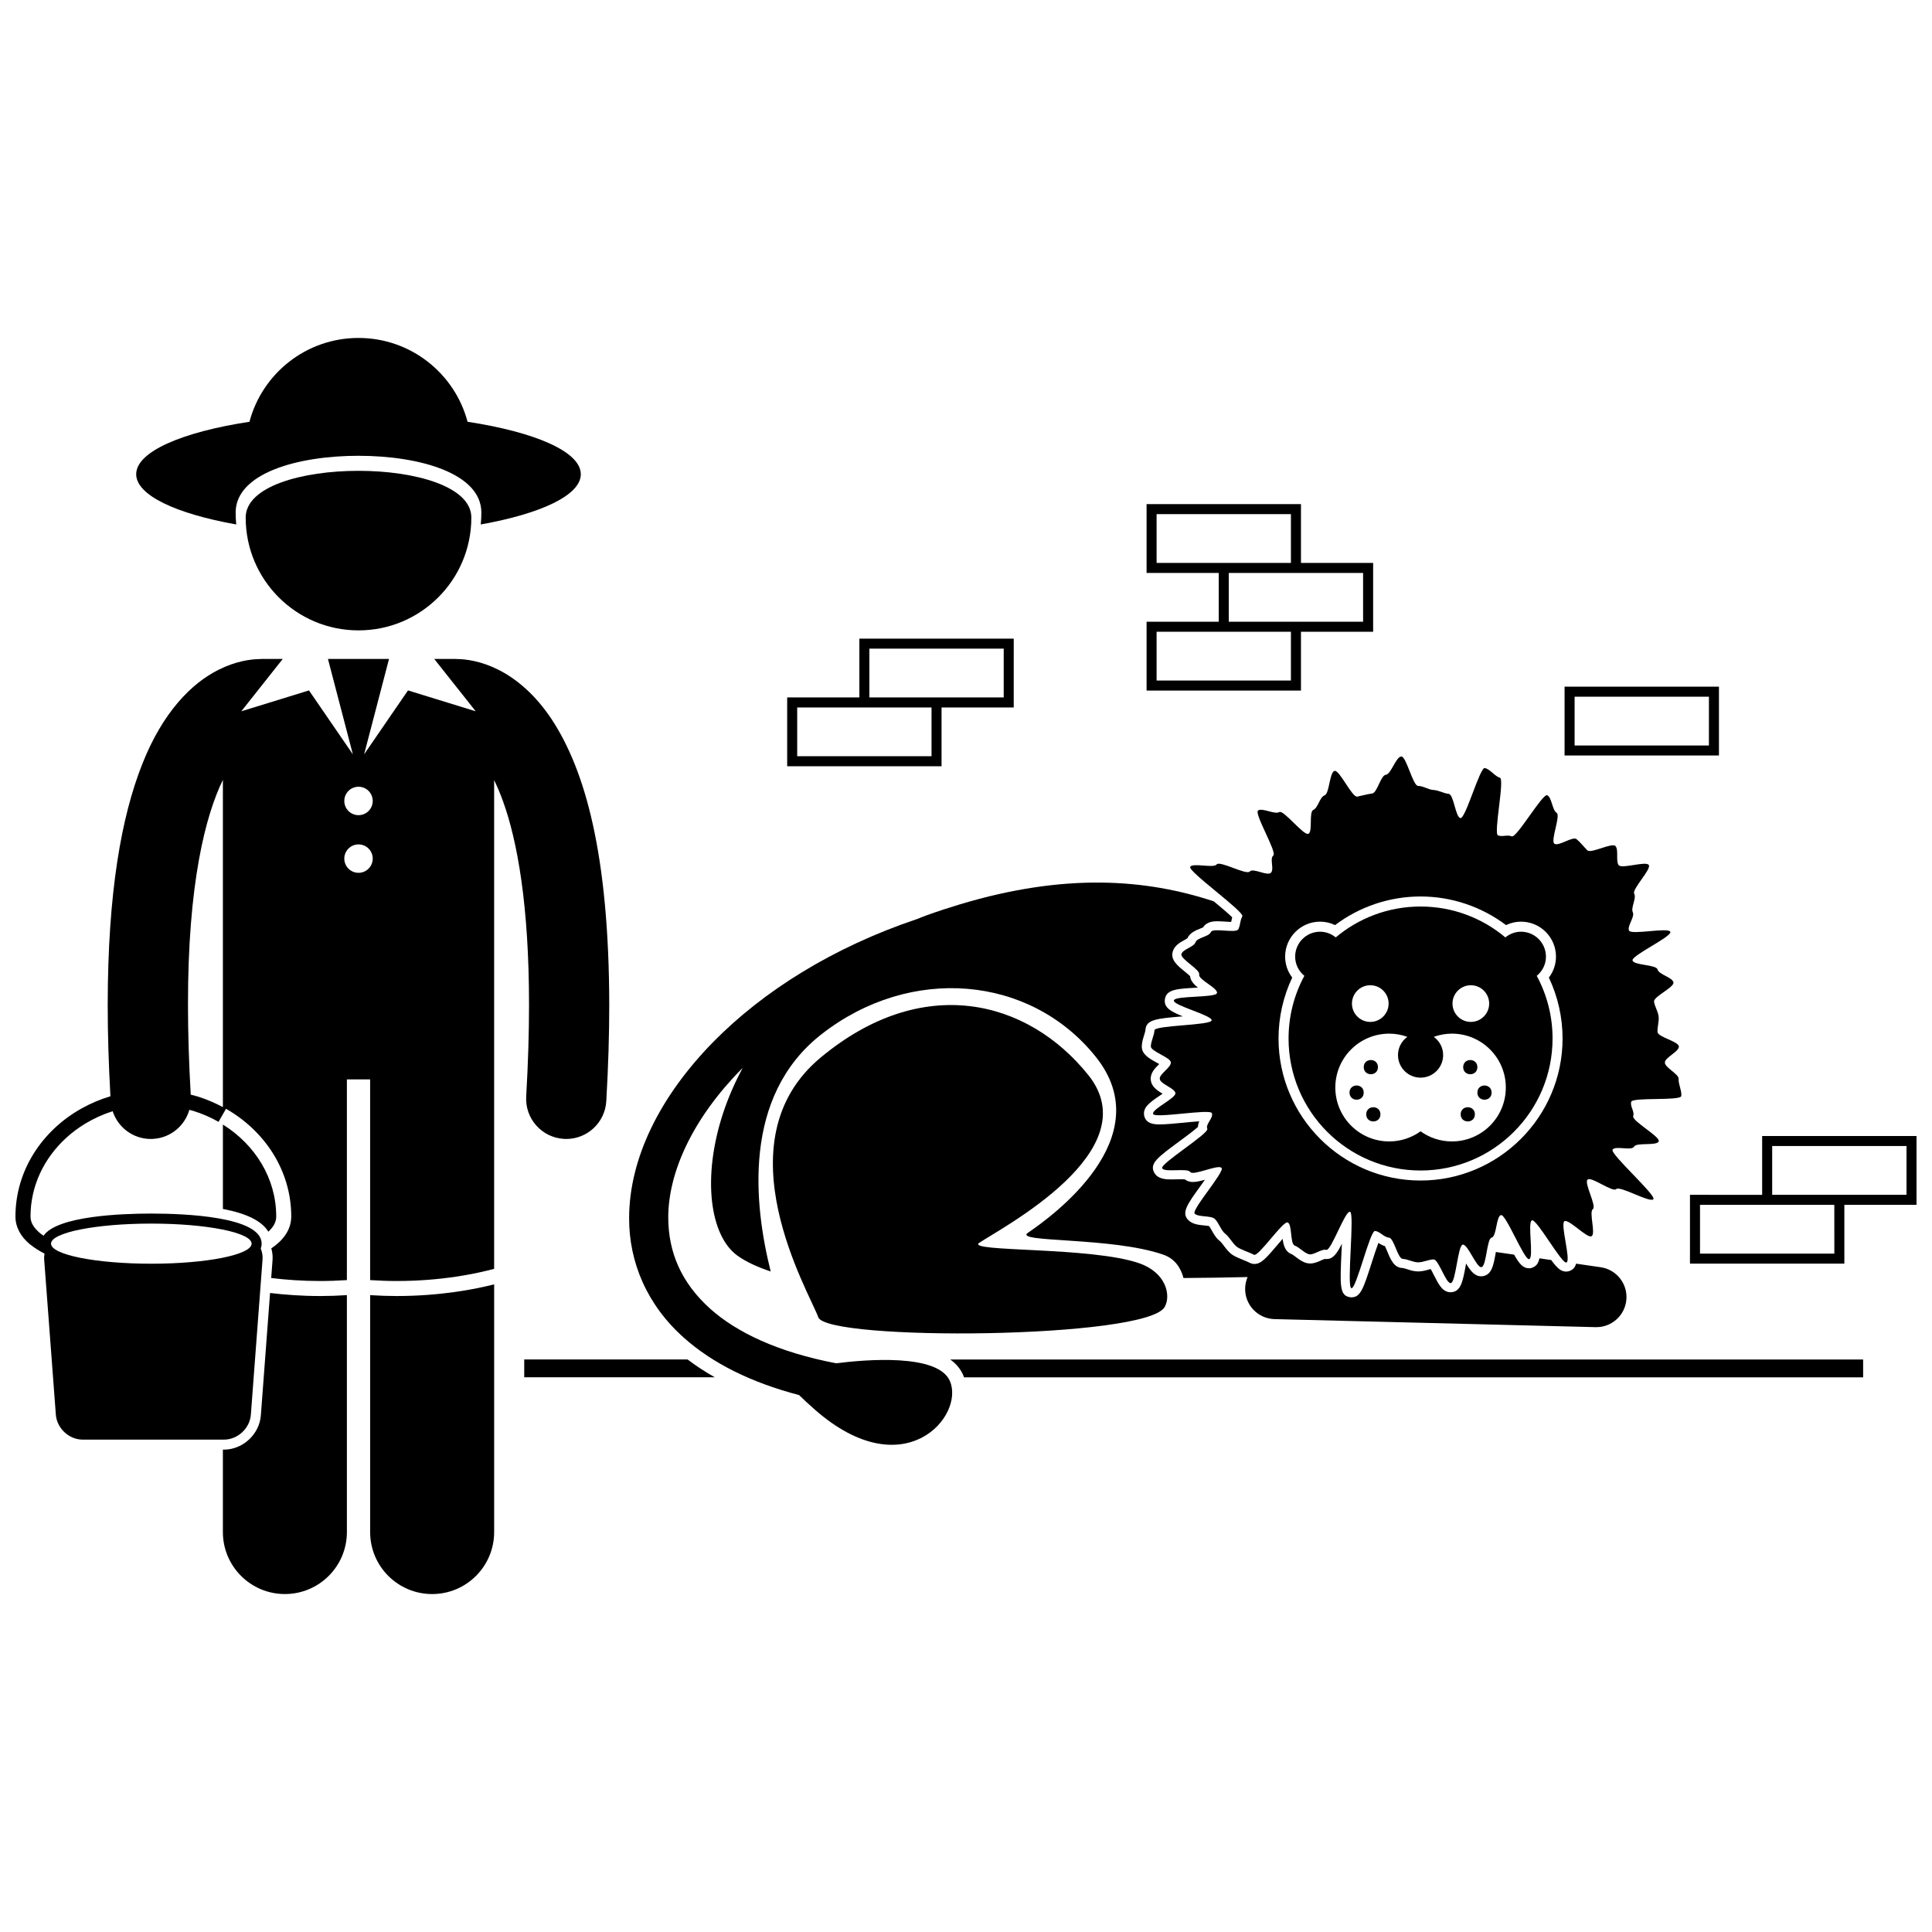 <?xml version="1.0" encoding="UTF-8"?>
<!-- Uploaded to: SVG Repo, www.svgrepo.com, Generator: SVG Repo Mixer Tools -->
<svg width="800px" height="800px" version="1.1" viewBox="144 144 512 512" xmlns="http://www.w3.org/2000/svg">
 <defs>
  <clipPath id="b">
   <path d="m148.09 318h157.91v208h-157.91z"/>
  </clipPath>
  <clipPath id="a">
   <path d="m591 445h60.902v34h-60.902z"/>
  </clipPath>
 </defs>
 <path d="m399.3 508.51c0.066 0.16 0.105 0.328 0.168 0.492h238.28v-4.723h-241.93c1.609 1.141 2.766 2.551 3.481 4.231z"/>
 <path d="m333.43 509c-2.574-1.461-4.988-3.031-7.219-4.723h-43.285v4.723z"/>
 <path d="m387.02 387.56c-22.391 7.523-40.797 19.148-53.977 32.543-14.035 14.305-22.281 30.715-22.32 46.656-0.051 11.758 4.773 23.125 14.57 31.805 7.426 6.609 17.535 11.762 30.473 15.145 1.207 1.188 2.617 2.496 4.305 3.969 23.52 20.531 39.617 1.637 35.676-7.656-3.133-7.379-22.371-5.727-30.152-4.734-15.453-2.953-26.375-8.188-33.395-14.465-7.731-6.961-11.055-15.023-11.105-24.062-0.039-12.203 6.621-26.461 19.352-39.383 0.121-0.121 0.25-0.242 0.367-0.359-2.133 3.969-3.852 7.953-5.144 11.855-5.672 17.121-3.543 32.605 3.746 37.875 2.254 1.629 5.289 3.023 8.828 4.207-4.43-17.66-7.602-46.445 13.492-62.895 23.559-18.367 55.281-15.648 72.625 5.969 17.348 21.609-11.832 42.516-17.953 46.676-3.926 2.664 22.355 1.035 35.938 5.816 2.992 1.051 4.574 3.449 5.297 6.168 5.801-0.043 11.617-0.125 16.992-0.258-0.398 0.914-0.633 1.918-0.656 2.973-0.109 4.402 3.375 8.062 7.777 8.172l85.109 2.133h0.199c4.125 0 7.598-3.172 7.945-7.305 0.359-4.195-2.629-7.965-6.797-8.57l-6.535-0.953c-0.219 0.855-0.691 1.488-1.551 1.875-0.336 0.148-0.699 0.227-1.07 0.227-1.324 0-2.301-0.805-3.973-3.062l-3.121-0.453c-0.246 1.25-0.805 2.133-1.984 2.508l-0.418 0.125h-0.371c-1.543 0-2.527-1.109-3.93-3.606l-4.836-0.703c-0.035 0.184-0.066 0.363-0.094 0.52-0.531 2.953-0.992 5.504-3.348 5.883l-0.254 0.035h-0.191c-1.785 0-2.871-1.492-4.008-3.387-0.035 0.184-0.066 0.355-0.094 0.516-0.758 4.152-1.262 6.898-3.789 7.09l-0.125 0.008h-0.086c-2.133 0-3.168-2.055-4.391-4.461-0.246-0.48-0.598-1.184-0.891-1.684-0.184 0.047-0.375 0.098-0.566 0.152-0.816 0.227-1.738 0.48-2.769 0.48-1.082 0-2.023-0.305-2.856-0.574-0.492-0.156-0.996-0.324-1.309-0.336-2.219-0.082-3.113-2.234-3.977-4.312-0.18-0.434-0.453-1.086-0.66-1.496-0.68-0.191-1.246-0.52-1.727-0.836-0.547 1.441-1.242 3.594-1.762 5.219-2.211 6.879-2.957 9.195-5.367 9.191h-0.219l-0.188-0.031c-2.789-0.445-2.664-3.035-2.207-12.664 0.023-0.469 0.047-0.977 0.074-1.496-1.363 2.695-2.363 4.051-4.09 4.051l-0.371-0.008-0.082-0.023c-0.234 0.07-0.656 0.258-0.957 0.391-0.859 0.387-1.836 0.82-2.922 0.82-0.387 0-0.762-0.059-1.117-0.172-1.078-0.34-1.926-0.984-2.672-1.551-0.406-0.309-0.863-0.656-1.137-0.762-1.68-0.641-2.133-2.332-2.359-4.051-0.473 0.539-0.938 1.09-1.316 1.539-3.086 3.644-4.406 5.121-6.152 5.121-0.438 0-0.867-0.105-1.25-0.309-0.414-0.219-1.051-0.477-1.668-0.73-0.977-0.391-1.98-0.801-2.797-1.309-0.984-0.617-1.703-1.566-2.398-2.484-0.32-0.418-0.801-1.051-1.027-1.219-0.988-0.73-1.621-1.852-2.18-2.84-0.203-0.367-0.5-0.887-0.695-1.145-0.32-0.078-0.957-0.141-1.363-0.18-1.445-0.145-3.086-0.309-4.176-1.434-1.871-1.926-0.238-4.191 3.344-9.145 0.332-0.461 0.711-0.984 1.094-1.523-1.18 0.328-2.273 0.59-3.184 0.59-1.008 0-1.691-0.328-2.141-0.691-0.172-0.02-0.457-0.035-0.918-0.035-0.402 0-0.832 0.012-1.266 0.023-0.477 0.012-0.953 0.023-1.402 0.023-1.246 0-3.555 0-4.527-1.793-1.309-2.418 0.852-4.016 6.625-8.277 1.637-1.207 3.988-2.941 4.957-3.852 0.02-0.531 0.156-1.027 0.336-1.477-1.223 0.078-2.695 0.223-4.144 0.363-2.309 0.223-4.691 0.457-6.336 0.457-1.07 0-3.566 0-4.086-2.231-0.516-2.242 1.535-3.637 3.914-5.254 0.27-0.184 0.609-0.414 0.941-0.645-1.367-0.832-3.008-1.875-3.137-3.758-0.125-1.762 1.141-3.016 2.156-4.016 0.031-0.027 0.062-0.062 0.094-0.094-0.254-0.145-0.516-0.285-0.719-0.402-1.957-1.078-3.981-2.191-3.902-4.348 0.035-1.027 0.332-1.984 0.594-2.828 0.172-0.555 0.352-1.133 0.379-1.516 0.195-2.719 2.992-2.957 9.746-3.531 0.051-0.004 0.102-0.008 0.152-0.012-3.231-1.293-5.082-2.344-4.746-4.547 0.395-2.598 3.238-2.758 7.945-3.023 0.242-0.012 0.516-0.027 0.797-0.047-1.062-0.852-1.961-1.816-2.07-3.039-0.359-0.359-1.031-0.906-1.465-1.258-1.855-1.508-3.769-3.07-3.129-5.254 0.473-1.613 1.945-2.422 3.023-3.012 0.27-0.152 0.66-0.367 0.859-0.512 0.664-1.473 2.18-2.078 3.301-2.523 0.273-0.109 0.656-0.262 0.875-0.375 0.938-1.613 3.051-1.613 3.781-1.613 0.656 0 1.375 0.051 2.082 0.098 0.566 0.039 1.105 0.074 1.566 0.082 0.012-0.047 0.02-0.094 0.027-0.145 0.062-0.324 0.133-0.684 0.242-1.078-1.02-1.012-3.121-2.773-4.887-4.234-17.883-5.894-39.281-7.621-67.301 0.809-2.828 0.852-5.723 1.797-8.688 2.859-0.914 0.32-1.77 0.68-2.656 1.027z"/>
 <path d="m445.94 478.79c-12.664-4.457-46.102-2.938-42.441-5.422 5.707-3.879 45.086-24.324 28.91-44.473-16.176-20.152-44.07-27.012-70.953-4.613-26.879 22.398-2.852 62.41-0.613 68.793 2.238 6.391 87.062 5.793 91.82-2.731 1.707-3.062 0.379-9.059-6.723-11.555z"/>
 <path d="m473.23 386.85c-0.668 1.188-0.453 2.156-1.047 3.387-0.59 1.227-6.777-0.477-7.293 0.781-0.52 1.258-3.613 1.406-4.066 2.695-0.449 1.285-3.348 1.809-3.731 3.117-0.383 1.305 5.027 4.109 4.707 5.434-0.32 1.324 4.977 3.555 4.715 4.894-0.262 1.336-11.223 0.629-11.43 1.977-0.203 1.348 10.16 3.914 10.012 5.269-0.148 1.355-15.047 1.277-15.145 2.633-0.098 1.363-0.922 2.894-0.973 4.25-0.047 1.367 5.312 2.945 5.312 4.301 0 1.375-3.039 2.988-2.945 4.312 0.094 1.371 3.957 2.457 4.148 3.769 0.199 1.359-6.223 4.223-5.926 5.519 0.309 1.336 15.191-1.441 15.602-0.172 0.422 1.301-1.75 2.891-1.227 4.121 0.531 1.25-12.594 9.289-11.957 10.469 0.645 1.195 6.695-0.141 7.441 0.977 0.75 1.125 7.453-2.121 8.305-1.07 0.848 1.047-8.07 11.145-7.129 12.117 0.938 0.965 4.269 0.469 5.293 1.359 1.016 0.883 1.727 3.176 2.82 3.981 1.082 0.793 2.125 2.883 3.281 3.602 1.137 0.711 3.117 1.316 4.32 1.957 1.18 0.629 7.715-9.113 8.953-8.555 1.219 0.551 0.578 5.641 1.852 6.125 1.246 0.473 2.379 1.859 3.68 2.269 1.273 0.406 3.348-1.473 4.668-1.133 1.297 0.336 4.961-10.375 6.297-10.094 1.309 0.273-0.973 20.027 0.371 20.246 1.32 0.215 4.922-15.332 6.277-15.172 1.328 0.152 2.316 1.664 3.672 1.766 1.336 0.102 2.301 5.594 3.66 5.644 1.34 0.051 2.715 0.91 4.074 0.91s2.738-0.73 4.078-0.777c1.359-0.051 3.234 6.391 4.57 6.285 1.359-0.102 1.855-10.043 3.184-10.199 1.352-0.156 3.633 6.184 4.953 5.969 1.344-0.215 1.383-7.555 2.695-7.828 1.336-0.281 1.176-5.637 2.469-5.973 1.316-0.344 6.207 12.074 7.484 11.672 1.301-0.41-0.523-9.797 0.723-10.273 1.273-0.484 7.945 11.703 9.164 11.156 1.242-0.562-1.723-10.301-0.543-10.93 1.203-0.641 6.059 4.68 7.195 3.969 1.152-0.719-0.75-6.371 0.328-7.168 1.094-0.805-2.406-6.949-1.395-7.832 1.023-0.891 6.664 3.481 7.602 2.512 0.941-0.969 8.977 3.742 9.828 2.691 0.848-1.047-11.551-12.02-10.801-13.145 0.746-1.117 5.051 0.398 5.695-0.797 0.637-1.176 5.996-0.125 6.527-1.379 0.523-1.227-7.18-5.414-6.758-6.715 0.41-1.266-0.848-2.434-0.535-3.769 0.301-1.293 13.07-0.191 13.27-1.547 0.191-1.312-0.793-3.152-0.699-4.519 0.09-1.32-3.644-2.973-3.644-4.352 0-1.355 3.758-2.875 3.711-4.242-0.047-1.359-5.559-2.484-5.656-3.848-0.098-1.355 0.441-2.746 0.289-4.102-0.148-1.355-1.012-2.586-1.215-3.934s5.398-3.785 5.141-5.121c-0.262-1.34-3.887-2.082-4.207-3.406-0.32-1.328-6.25-1.078-6.633-2.383-0.387-1.309 10.465-6.312 10.016-7.594-0.453-1.289-10.434 0.91-10.949-0.348-0.52-1.262 1.594-3.621 1.004-4.848-0.59-1.23 1.035-3.723 0.371-4.91-0.668-1.191 4.606-6.469 3.863-7.613-0.746-1.141-7.164 1.121-7.988 0.031-0.816-1.086 0.066-4.016-0.832-5.043-0.898-1.023-6.481 2.074-7.457 1.117-0.969-0.949-1.797-2.062-2.852-2.945-1.035-0.867-4.773 1.996-5.891 1.195-1.098-0.785 1.758-7.484 0.582-8.199-1.152-0.695-1.23-4.016-2.465-4.641-1.199-0.605-8.141 11.43-9.418 10.898-1.238-0.516-2.316 0.195-3.629-0.25-1.27-0.43 1.828-14.938 0.488-15.297-1.293-0.348-2.629-2.285-3.992-2.562-1.309-0.266-5.086 13.465-6.461 13.262-1.32-0.191-1.754-6.301-3.137-6.426-1.336-0.121-2.609-0.957-4-1.02-1.336-0.059-2.688-1.074-4.074-1.074-1.391 0-3.129-7.863-4.469-7.805-1.391 0.062-2.738 4.719-4.07 4.84-1.383 0.129-2.297 4.769-3.621 4.961-1.375 0.199-2.664 0.562-3.977 0.832-1.363 0.277-4.723-7.16-6.016-6.816-1.344 0.359-1.359 6.051-2.629 6.481-1.312 0.445-1.734 3.32-2.969 3.84-1.277 0.531-0.117 5.742-1.316 6.348-1.23 0.625-6.586-6.449-7.738-5.75-1.18 0.711-4.508-1.211-5.609-0.426-1.117 0.801 5.07 11.055 4.035 11.926-1.051 0.883 0.328 3.625-0.641 4.574-0.977 0.961-4.711-1.352-5.606-0.328-0.902 1.027-7.945-2.961-8.766-1.875-0.82 1.086-6.262-0.508-7.004 0.633-0.742 1.156 14.465 11.941 13.801 13.129zm20.605 1.398c1.391 0 2.734 0.312 3.969 0.914 6.504-4.906 14.473-7.586 22.656-7.586 8.18 0 16.148 2.68 22.656 7.586 1.238-0.598 2.582-0.914 3.969-0.914 5.109 0 9.266 4.156 9.266 9.266 0 2.023-0.668 3.965-1.883 5.559 2.379 5.016 3.629 10.559 3.629 16.141 0 20.75-16.887 37.637-37.637 37.637s-37.637-16.887-37.637-37.637c0-5.586 1.25-11.129 3.629-16.145-1.215-1.59-1.879-3.531-1.879-5.555 0.004-5.106 4.156-9.266 9.262-9.266z"/>
 <path d="m487.23 397.52c0 2.059 0.965 3.875 2.441 5.086-2.672 4.941-4.188 10.598-4.188 16.609 0 19.32 15.66 34.98 34.98 34.98 19.316 0 34.98-15.66 34.98-34.98 0-6.012-1.52-11.668-4.191-16.609 1.48-1.211 2.441-3.027 2.441-5.086 0-3.641-2.961-6.606-6.609-6.606-1.578 0-3.012 0.582-4.148 1.508-6.078-5.102-13.918-8.184-22.477-8.184-8.559 0-16.398 3.078-22.477 8.184-1.137-0.926-2.57-1.508-4.148-1.508-3.641 0-6.606 2.965-6.606 6.606zm46.555 7.578c2.684 0 4.859 2.176 4.859 4.859s-2.176 4.859-4.859 4.859c-2.68 0-4.859-2.176-4.859-4.859 0.004-2.68 2.18-4.859 4.859-4.859zm-16.824 13.676c-1.496 1.086-2.481 2.84-2.481 4.832 0 3.305 2.684 5.984 5.984 5.984 3.301 0 5.984-2.68 5.984-5.984 0-1.992-0.984-3.742-2.481-4.832 1.504-0.539 3.117-0.848 4.805-0.848 7.891 0 14.285 6.394 14.285 14.281 0 7.891-6.394 14.285-14.285 14.285-3.102 0-5.965-1-8.309-2.68-2.344 1.68-5.207 2.68-8.309 2.68-7.887 0-14.281-6.394-14.281-14.285 0-7.887 6.394-14.281 14.281-14.281 1.688 0 3.301 0.309 4.805 0.848zm-9.824-13.676c2.688 0 4.859 2.176 4.859 4.859s-2.172 4.859-4.859 4.859c-2.684 0-4.856-2.176-4.856-4.859 0-2.68 2.176-4.859 4.856-4.859z"/>
 <path d="m239.01 264.79c16.199 0 32.555 4.652 32.555 15.039 0 1.066-0.055 2.117-0.156 3.156 15.969-2.852 26.512-7.75 26.512-13.316 0-5.961-12.102-11.16-30.012-13.895-3.394-12.789-15.047-22.215-28.902-22.215-13.859 0-25.508 9.426-28.898 22.215-17.914 2.738-30.016 7.934-30.016 13.898 0 5.566 10.543 10.465 26.512 13.316-0.102-1.039-0.156-2.094-0.156-3.156 0-10.395 16.355-15.043 32.562-15.043z"/>
 <path d="m217.2 466.38c0.004-10.07-5.551-18.992-14.129-24.363v22.363c6.371 1.223 10.383 3.242 12.035 6.031 1.434-1.305 2.109-2.652 2.094-4.031z"/>
 <path d="m228.91 487.46c-4.945 0-9.418-0.332-13.34-0.805l-2.441 32.43c-0.375 5.008-4.769 9.082-9.793 9.082h-0.27v21.84c0 9.078 7.359 16.43 16.43 16.43 9.074 0 16.434-7.352 16.434-16.43v-62.785c-2.422 0.152-4.777 0.238-7.019 0.238z"/>
 <path d="m249.11 487.46c-2.246 0-4.602-0.086-7.019-0.234v62.785c0 9.078 7.359 16.43 16.43 16.43 9.074 0 16.434-7.352 16.434-16.43v-65.645c-5.09 1.297-14.207 3.09-25.844 3.094z"/>
 <path d="m268.91 281.16c0-16.516-59.801-16.516-59.801 0s13.387 29.898 29.898 29.898c16.52 0 29.902-13.387 29.902-29.898z"/>
 <g clip-path="url(#b)">
  <path d="m151.76 473.61c0.148 0.125 0.316 0.238 0.469 0.359 1.051 0.828 2.246 1.578 3.578 2.254-0.086 0.5-0.141 1.012-0.102 1.547l3.094 41.121c0.273 3.644 3.488 6.625 7.144 6.625h37.395c3.656 0 6.867-2.981 7.144-6.625l3.094-41.121c0.078-1.043-0.113-2.016-0.48-2.898 0.156-0.406 0.242-0.836 0.242-1.289 0-7.195-20.445-7.977-29.238-7.977-7.844 0-24.965 0.625-28.555 5.875-0.43-0.293-0.828-0.586-1.176-0.891-0.32-0.281-0.594-0.562-0.844-0.84-0.992-1.105-1.43-2.188-1.438-3.375 0.004-8.117 3.59-15.469 9.473-20.844 1.523-1.395 3.203-2.644 5.012-3.742 2.246-1.363 4.691-2.481 7.285-3.309 1.395 4.305 5.422 7.356 10.098 7.356 0.211 0 0.422-0.008 0.633-0.02 4.629-0.273 8.387-3.477 9.594-7.699 0.336 0.094 0.68 0.172 1.012 0.273 2.383 0.738 4.633 1.719 6.727 2.91l1.164-2.043 0.18-0.316 0.629-1.105c10.316 5.879 17.293 16.445 17.293 28.543-0.016 3.586-2.199 6.383-5.289 8.457 0.301 1.023 0.41 2.074 0.328 3.137l-0.355 4.711c3.82 0.469 8.195 0.797 13.039 0.797 2.242 0 4.594-0.086 7.019-0.242v-53.184h6.16v53.184c2.418 0.156 4.777 0.242 7.019 0.242 12.023 0.004 21.285-1.996 25.844-3.227v-129.52c0.785 1.613 1.578 3.469 2.363 5.629 3.746 10.383 6.894 27.414 6.883 54.004 0 7.324-0.238 15.375-0.75 24.219-0.344 5.859 4.133 10.887 9.996 11.23 0.211 0.012 0.418 0.02 0.625 0.02 5.59 0 10.277-4.363 10.605-10.016 0.535-9.211 0.785-17.668 0.785-25.449-0.055-40.109-6.461-62.309-15.195-75.656-4.367-6.625-9.477-10.875-14.191-13.23-4.559-2.297-8.566-2.809-10.957-2.836-0.148-0.008-0.293-0.023-0.445-0.023h-5.594l10.988 13.871-17.941-5.531-11.629 16.941 6.602-25.285-16.184 0.004 6.602 25.285-11.629-16.941-17.941 5.531 10.988-13.871h-5.598c-0.176 0-0.352 0.02-0.527 0.027-2.402 0.035-6.363 0.562-10.875 2.836-7.148 3.543-14.852 11.297-20.246 25.035-5.457 13.793-9.121 33.738-9.141 63.848 0 7.402 0.234 15.441 0.719 24.137-2.731 0.824-5.32 1.926-7.731 3.285-10.414 5.867-17.418 16.406-17.438 28.578-0.012 2.875 1.48 5.371 3.664 7.231zm32.34-5.344c14.676 0 26.578 2.379 26.578 5.316 0 2.934-11.898 5.316-26.578 5.316-14.68 0-26.578-2.379-26.578-5.316s11.898-5.316 26.578-5.316zm54.91-115.77c2.078 0 3.766 1.684 3.766 3.766 0 2.078-1.688 3.766-3.766 3.766-2.078 0-3.766-1.684-3.766-3.766s1.688-3.766 3.766-3.766zm0 15.281c2.078 0 3.766 1.684 3.766 3.766 0 2.078-1.688 3.762-3.766 3.762-2.078 0-3.766-1.684-3.766-3.762 0-2.082 1.688-3.766 3.766-3.766zm-35.941-17.105v86.734c-2.113-1.137-4.352-2.094-6.703-2.824-0.598-0.188-1.211-0.332-1.82-0.492-0.5-8.641-0.727-16.535-0.727-23.727-0.051-32.18 4.641-50.258 9.25-59.691z"/>
 </g>
 <path d="m393.52 345.74v-14.258h19.129v-1.328l0.004-16.914h-40.914v15.586h-19.129v18.242h40.914zm-19.125-29.844h35.598v12.926h-35.598zm-19.129 28.512v-12.926h35.598v12.926z"/>
 <g clip-path="url(#a)">
  <path d="m591.86 460.64v18.242h40.914v-15.586h19.125v-18.242h-40.91v15.59zm38.254 15.586h-35.594v-12.93h35.594l0.004 12.93zm-16.469-28.52h35.598v12.93h-35.598z"/>
 </g>
 <path d="m599.54 342.89v-16.914h-40.914v18.242h40.91zm-2.66-1.332h-35.594v-12.926h35.598z"/>
 <path d="m488.77 325.68v-14.258h19.125v-18.242h-19.125v-15.586h-40.914v18.242h19.125v12.93h-19.125v18.242h40.914zm16.465-16.914h-35.598v-12.926h35.598zm-54.723-15.586v-12.93h35.598v12.93zm0 31.168v-12.926h35.598v12.926z"/>
 <path d="m509.17 426.8c0 2.512-3.766 2.512-3.766 0 0-2.508 3.766-2.508 3.766 0"/>
 <path d="m505.4 433.55c0 2.508-3.766 2.508-3.766 0 0-2.512 3.766-2.512 3.766 0"/>
 <path d="m509.83 439.31c0 2.508-3.766 2.508-3.766 0 0-2.512 3.766-2.512 3.766 0"/>
 <path d="m535.52 426.8c0 2.512-3.762 2.512-3.762 0 0-2.508 3.762-2.508 3.762 0"/>
 <path d="m539.29 433.55c0 2.508-3.766 2.508-3.766 0 0-2.512 3.766-2.512 3.766 0"/>
 <path d="m534.86 439.31c0 2.508-3.766 2.508-3.766 0 0-2.512 3.766-2.512 3.766 0"/>
</svg>